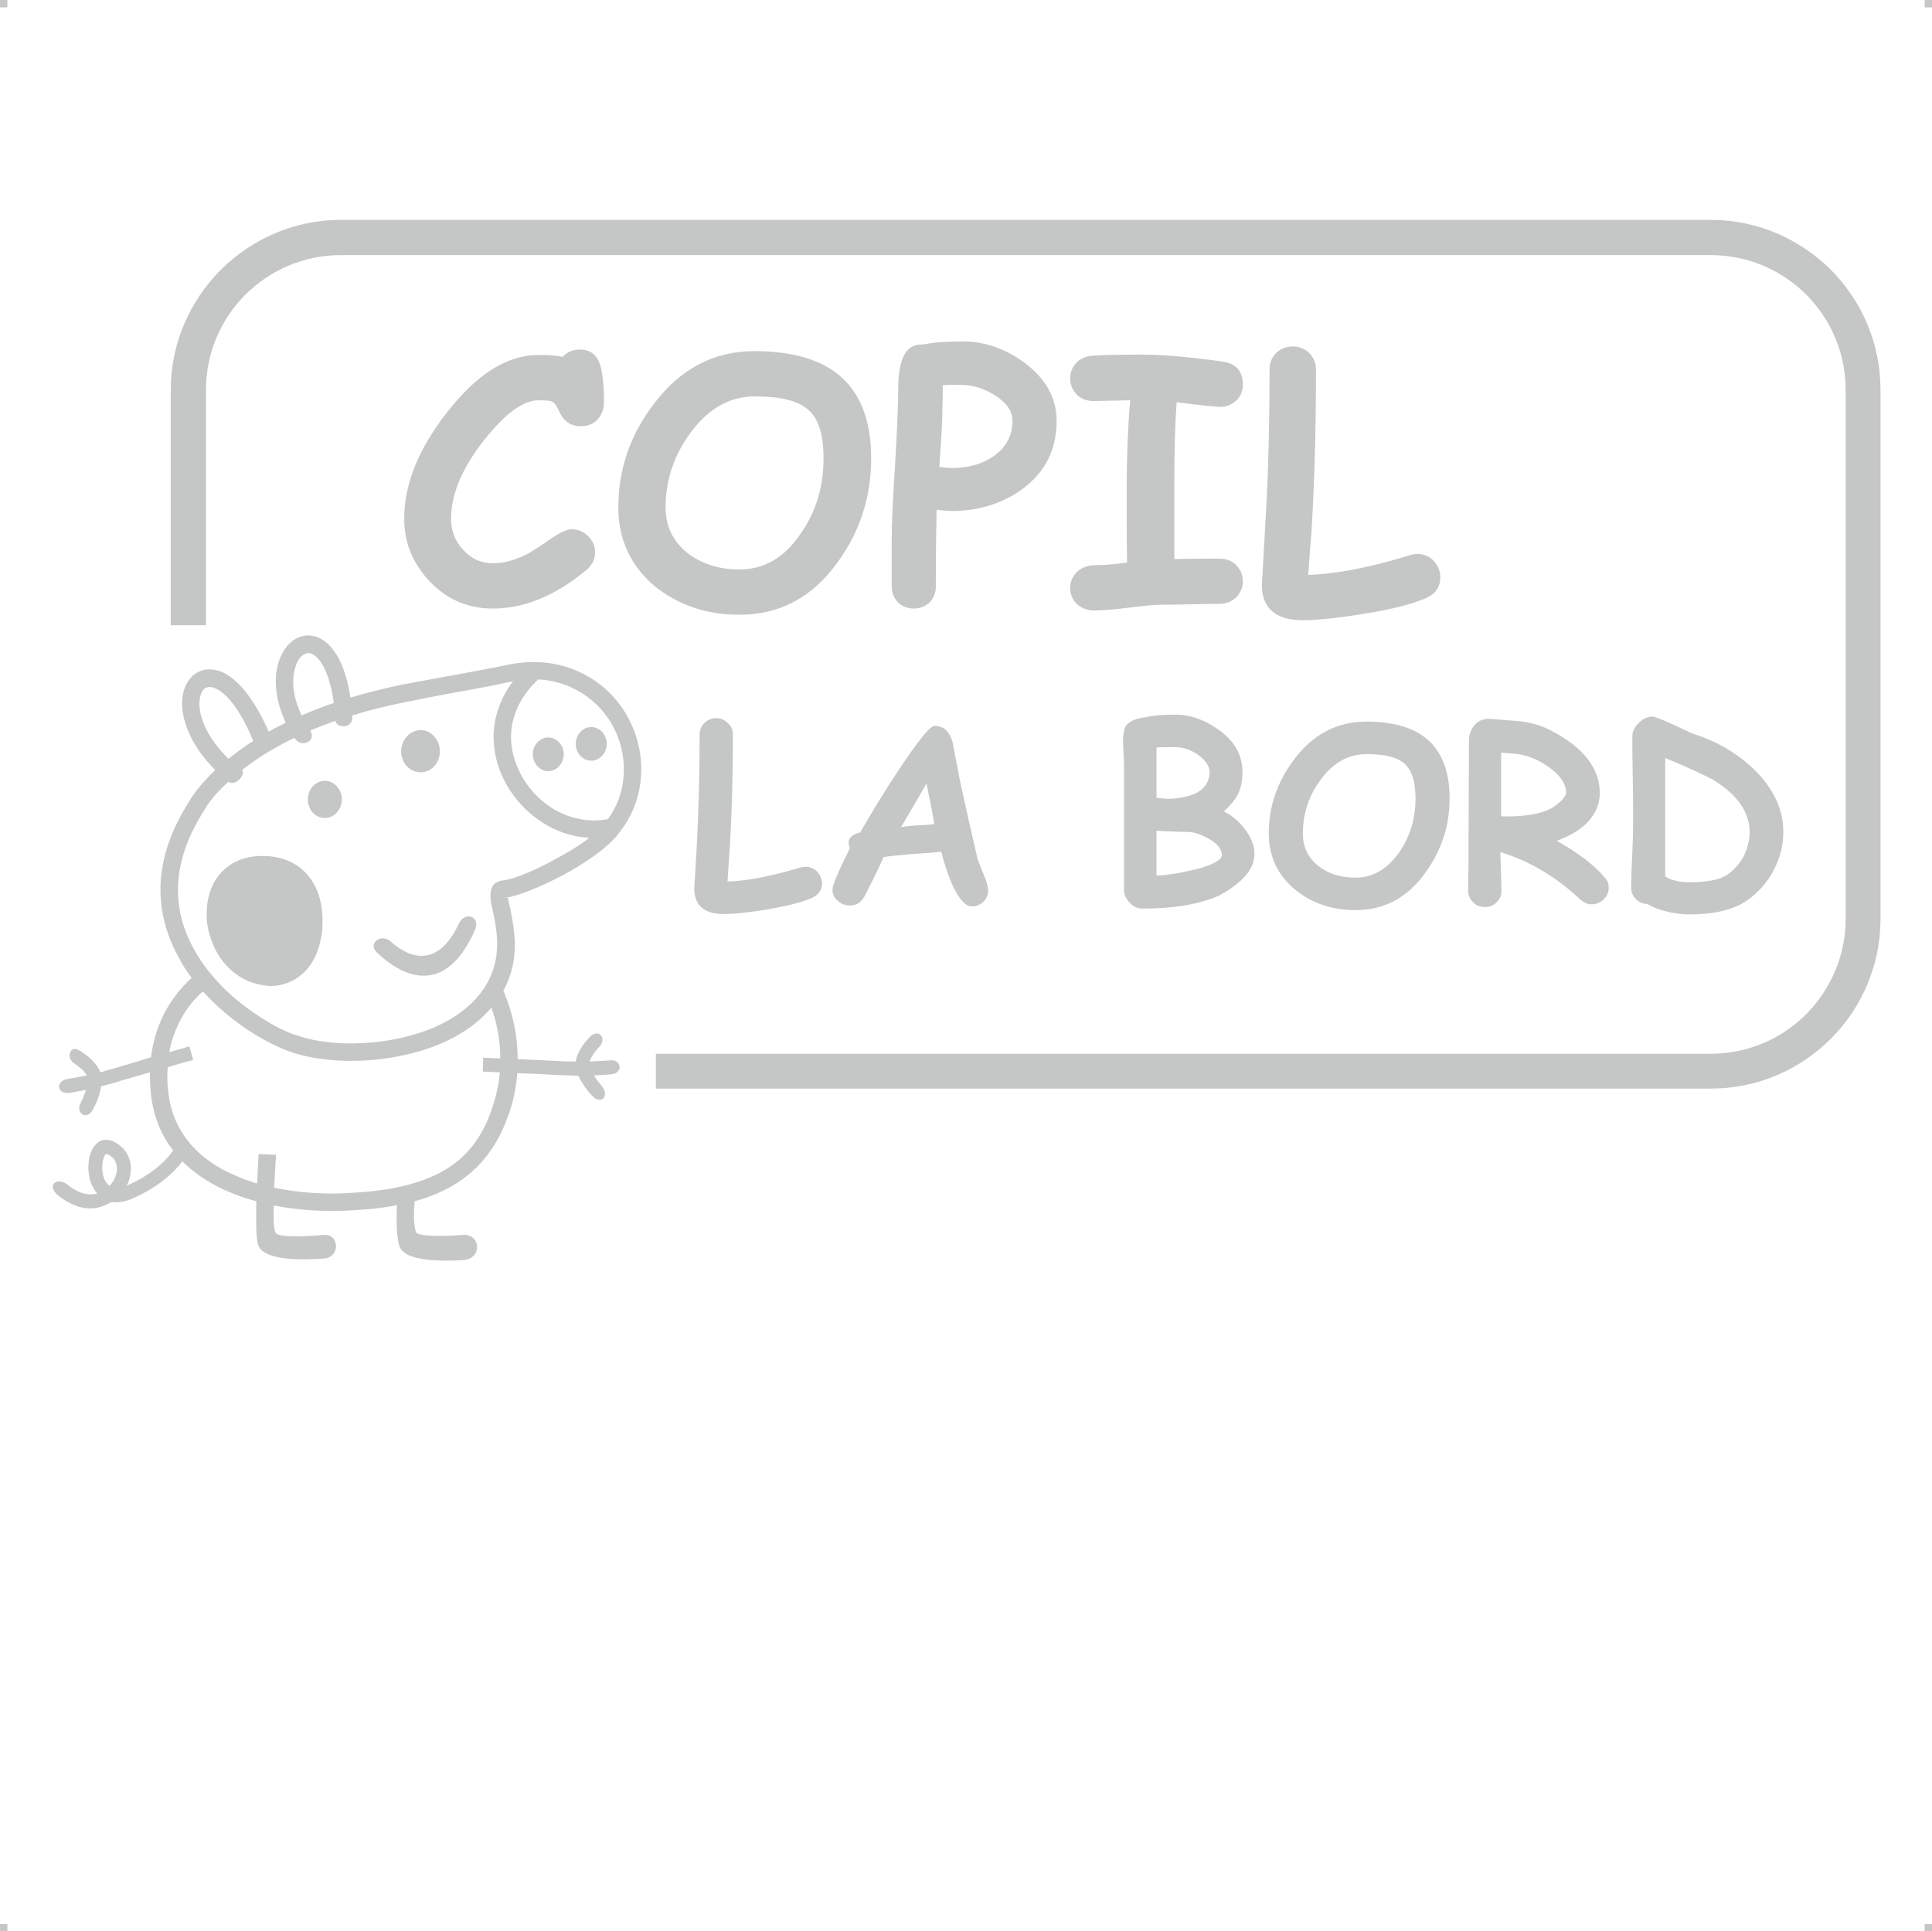 <?xml version="1.0" encoding="UTF-8"?>
<!DOCTYPE svg PUBLIC "-//W3C//DTD SVG 1.1//EN" "http://www.w3.org/Graphics/SVG/1.1/DTD/svg11.dtd">
<!-- Creator: CorelDRAW 2019 (64-Bit) -->
<svg xmlns="http://www.w3.org/2000/svg" xml:space="preserve" width="4.994in" height="4.993in" version="1.1" style="shape-rendering:geometricPrecision; text-rendering:geometricPrecision; image-rendering:optimizeQuality; fill-rule:evenodd; clip-rule:evenodd"
viewBox="0 0 2296.86 2296.44"
 xmlns:xlink="http://www.w3.org/1999/xlink"
 xmlns:xodm="http://www.corel.com/coreldraw/odm/2003">
 <defs>
  <style type="text/css">
   <![CDATA[
    .fil0 {fill:#C5C6C6}
   ]]>
  </style>
 </defs>
 <g id="Layer_x0020_1">
  <g id="_2725014048656">
   <g id="_818728992">
    <rect class="fil0" x="-0" width="8.73" height="8.78"/>
    <rect class="fil0" x="2288.13" width="8.73" height="8.78"/>
    <rect class="fil0" x="-0" y="2287.67" width="8.73" height="8.78"/>
    <rect class="fil0" x="2288.13" y="2287.67" width="8.73" height="8.78"/>
   </g>
   <path class="fil0" d="M405.06 261.45l1628.99 0c55.7,0 105.87,23.02 142.69,59.38 36.36,36.82 58.92,87 58.92,142.69l0 629.22c0,55.24 -22.55,105.87 -58.92,142.23 -36.82,36.82 -87,59.38 -142.69,59.38l-1254.31 0 0 -41.43 1254.31 0c44.19,0 84.23,-17.95 113.23,-46.95 29,-29.46 46.95,-69.51 46.95,-113.23l0 -629.22c0,-44.19 -17.95,-84.23 -46.95,-113.23 -29,-29 -69.05,-46.95 -113.23,-46.95l-1628.99 0c-44.19,0 -84.23,17.95 -113.23,46.95 -29,29 -46.95,69.05 -46.95,113.23l0 279.86 -41.89 0 0 -279.86c0,-55.7 23.02,-105.87 59.38,-142.69 36.82,-36.36 87,-59.38 142.69,-59.38l-0 -0zm285.38 245.34c-11.97,0 -20.71,-5.98 -26.24,-18.87 -2.76,-5.98 -5.52,-9.67 -8.28,-10.59 -1.84,-0.92 -7.36,-1.38 -15.65,-1.38 -16.57,0 -35.9,12.89 -58,39.12 -30.38,35.9 -46.03,69.97 -46.03,101.73 0,14.73 5.06,27.16 14.73,37.28 9.67,10.59 21.17,15.65 34.98,15.65 12.89,0 26.24,-3.68 40.05,-10.59 4.6,-2.3 14.73,-8.75 29.92,-19.33 10.59,-6.9 18.41,-10.59 23.48,-10.59 8.28,0 14.73,3.22 20.25,8.75 5.52,5.52 7.82,11.97 7.82,18.87 0,7.82 -3.22,14.73 -10.13,20.71 -36.36,30.38 -73.65,46.03 -111.39,46.03 -29.92,0 -55.24,-11.05 -75.49,-32.68 -19.79,-21.17 -29.92,-45.57 -29.92,-74.11 0,-44.19 19.79,-89.76 58.46,-135.79 33.14,-39.58 66.74,-58.92 101.27,-58.92 5.98,0 11.05,0 15.65,0.46 5.06,0.46 9.21,0.92 12.89,1.84 5.52,-5.98 12.43,-8.75 20.71,-8.75 13.81,0 22.09,7.82 25.32,23.48 2.3,11.05 3.22,23.94 3.22,39.12 0,6.44 -1.84,12.43 -5.52,17.95 -5.06,6.9 -12.43,10.59 -22.09,10.59l0 0zm274.34 561.1c-11.51,5.06 -28.54,9.21 -52.01,13.35 -21.63,3.68 -39.12,5.52 -52.93,5.52 -23.02,0 -34.52,-10.59 -34.52,-30.84 0,1.84 0.92,-13.35 2.76,-45.11 2.3,-40.97 3.68,-87 3.68,-137.17 0,-5.52 1.84,-10.13 5.52,-13.81 3.68,-3.68 8.28,-5.98 14.27,-5.98 5.52,0 10.13,2.3 13.81,5.98 4.14,3.68 5.98,8.28 5.98,13.81 0,50.17 -1.38,97.12 -4.14,139.47 -0.46,7.82 -1.38,19.33 -2.3,34.98 22.55,-0.46 51.09,-5.98 86.54,-16.57 1.84,-0.46 4.14,-0.92 5.98,-0.92 5.98,0 11.05,2.3 14.73,6.44 3.22,4.14 5.06,8.28 5.06,13.35 0,7.82 -4.14,13.81 -12.43,17.49l0 0zm189.64 9.67c-7.36,-0.46 -14.73,-9.21 -22.55,-26.24 -5.06,-11.51 -9.21,-24.4 -12.89,-38.66 -6.9,0.92 -18.41,1.84 -34.52,2.76 -14.73,1.38 -26.24,2.3 -34.06,3.68 -4.6,10.59 -11.97,26.24 -23.02,47.41 -4.14,6.9 -9.67,10.13 -17.03,10.13 -5.52,0 -10.13,-1.84 -14.27,-5.52 -4.14,-3.22 -6.44,-7.82 -6.44,-13.35 0,-5.06 6.9,-21.17 20.71,-49.25 -0.92,-2.76 -1.84,-5.52 -1.38,-8.28 0.46,-4.6 5.06,-8.28 13.81,-10.59 13.35,-23.48 28.08,-47.41 44.65,-72.73 23.94,-35.9 38.2,-53.85 43.73,-53.85 10.59,0 17.49,6.44 21.17,18.87 1.84,10.13 5.06,25.32 8.75,45.57 5.98,27.62 12.89,58.92 21.17,93.9 0.92,2.76 3.22,8.75 7.36,18.87 3.68,8.28 5.06,14.27 5.06,18.41 0,5.52 -1.84,10.13 -5.98,13.81 -4.14,3.68 -8.75,5.52 -14.27,5.06l-0 -0.01zm-52.93 -145.91c-7.36,12.89 -17.49,29.92 -30.38,52.01 4.14,-0.92 10.59,-1.84 19.79,-2.3 10.59,-0.46 17.49,-1.38 19.79,-1.38 -1.84,-12.43 -5.06,-28.54 -9.21,-48.33l0 0zm340.62 136.25c-22.55,8.28 -50.17,12.43 -83.77,12.43 -5.98,0 -11.05,-2.3 -15.65,-7.36 -4.14,-4.6 -6.44,-9.67 -6.44,-15.19l0 -150.52c-0.46,-6.44 -0.46,-12.89 -0.92,-19.33 -0.46,-7.36 0,-13.81 0.92,-18.87 1.38,-8.75 9.67,-14.27 24.86,-16.11 6.9,-1.84 18.87,-3.22 35.9,-3.22 17.95,0 34.98,5.98 51.09,17.49 19.33,13.35 29,30.38 29,50.63 0,10.59 -1.84,20.25 -5.98,27.62 -3.22,5.98 -8.75,12.43 -16.11,19.33 9.21,4.6 17.03,11.05 24.4,20.25 7.82,10.13 11.97,20.25 11.97,29.92 0,12.89 -6.9,24.86 -20.71,35.9 -9.21,7.36 -18.87,13.35 -28.54,17.03l0 0zm-45.11 -179.51c-12.43,0 -19.79,0 -22.09,0.46l0 29.92 0 29.92c8.28,0.92 15.19,1.38 19.33,0.92 29,-2.3 43.73,-12.89 43.73,-31.76 0,-6.9 -4.6,-13.35 -12.89,-19.79 -8.75,-6.44 -18.41,-9.67 -28.08,-9.67l0 0zm16.57 100.8c-8.75,0 -21.63,-0.46 -38.66,-1.38l0 53.39c16.11,-0.92 34.06,-4.14 52.93,-9.21 16.57,-5.06 24.86,-10.13 24.86,-15.65 -0.46,-7.36 -5.98,-13.81 -16.11,-19.33 -8.28,-4.6 -16.11,-7.36 -23.02,-7.82l0 0zm197.93 92.98c-28.08,0 -52.01,-8.28 -71.81,-24.4 -20.71,-17.03 -31.3,-39.58 -31.3,-66.74 0,-32.22 10.13,-61.68 30.38,-88.38 22.55,-29.92 51.09,-44.65 85.61,-44.65 32.68,0 57.54,7.36 74.11,22.55 16.57,15.19 24.86,38.2 24.86,68.58 0,32.22 -9.21,61.22 -28.08,87.46 -21.17,30.38 -49.25,45.57 -83.77,45.57l0 0zm12.89 -185.5c-21.17,0 -39.58,10.13 -54.31,30.38 -14.27,19.33 -21.17,40.51 -21.17,63.98 0,15.65 5.98,28.54 17.95,38.2 11.97,9.67 26.7,14.27 44.65,14.27 20.71,0 38.2,-10.13 52.47,-30.84 12.43,-18.41 18.87,-39.58 18.87,-63.52 0,-19.79 -4.6,-33.6 -13.35,-41.43 -8.28,-7.36 -23.48,-11.05 -45.11,-11.05l0 0zm267.89 178.59c-5.06,0 -9.67,-2.3 -13.81,-5.98 -29,-27.16 -60.3,-45.57 -94.82,-56.16 0.92,27.62 1.38,42.81 1.38,46.03 0,5.06 -1.84,9.67 -5.52,13.35 -3.68,4.14 -8.75,5.98 -14.27,5.98 -5.52,0 -10.59,-1.84 -14.27,-5.98 -3.68,-3.68 -5.52,-8.28 -5.52,-13.35 0,-7.36 0,-17.95 0.46,-32.22 0,-13.81 0,-24.86 0,-31.76l0.46 -114.61c0,-6.44 1.84,-11.97 5.52,-17.03 4.6,-6.44 11.51,-9.21 19.79,-8.75 23.02,1.84 34.98,2.76 35.44,2.76 13.35,1.84 24.86,5.06 34.06,9.67 40.51,20.25 60.76,45.57 60.76,75.95 0,11.97 -4.6,23.02 -12.89,32.68 -8.28,9.67 -21.17,17.49 -38.2,23.94 25.32,14.27 44.19,28.54 56.62,43.27 3.68,3.68 5.06,7.82 5.06,12.43 0,5.52 -1.84,10.13 -5.98,13.81 -3.68,3.68 -8.75,5.98 -14.27,5.98l0 -0zm-91.14 -179.05c-0.46,0 -5.98,-0.46 -16.57,-1.38l0 75.49c2.3,0.46 4.6,0.46 6.44,0.46 23.02,0 40.51,-3.22 51.55,-8.75 4.6,-2.3 9.21,-5.98 13.35,-9.67 3.68,-4.14 5.98,-7.36 5.98,-9.21 0,-11.05 -6.9,-21.17 -20.25,-30.84 -12.89,-9.21 -26.24,-14.73 -40.51,-16.11l0 0zm157.42 178.59c-5.52,0 -10.13,-1.84 -13.81,-5.98 -3.68,-3.68 -5.52,-8.28 -5.52,-13.35 0,-9.67 0.46,-23.94 1.38,-42.81 0.92,-18.87 0.92,-33.14 0.92,-42.35 0,-10.59 0,-26.7 -0.46,-47.41 -0.46,-21.17 -0.46,-36.82 -0.46,-47.41 0,-5.52 2.3,-10.59 7.36,-15.65 5.06,-5.06 10.59,-7.82 16.11,-7.82 3.22,0 11.05,3.22 23.48,8.75 14.73,6.9 23.48,11.05 26.24,11.97 27.62,8.75 51.55,23.02 71.35,41.89 23.02,22.55 34.98,47.41 34.98,74.57 0,16.11 -4.14,31.76 -11.97,46.49 -8.28,15.19 -19.33,27.16 -33.14,36.36 -16.11,10.13 -38.2,15.19 -66.74,15.19 -6.9,0 -14.73,-0.92 -23.94,-2.76 -10.59,-2.3 -19.33,-5.52 -25.78,-9.67l0 0zm80.09 -146.37c-9.21,-5.52 -29,-14.73 -58.92,-27.16l0 140.85c3.68,2.3 7.82,4.14 12.43,5.06 5.06,1.38 10.13,1.84 16.11,1.84 20.71,0 34.98,-2.76 44.19,-8.28 8.28,-5.52 15.19,-12.89 20.25,-22.09 4.6,-9.21 7.36,-18.87 7.36,-29 0,-23.48 -13.81,-43.73 -41.43,-61.22l0 -0zm-1159.48 -197.47c-39.12,0 -72.73,-11.51 -100.35,-33.6 -29,-24.4 -43.73,-55.7 -43.73,-93.9 0,-45.11 13.81,-86.08 42.35,-123.36 31.76,-41.89 71.35,-62.6 119.68,-62.6 46.03,0 81.01,10.59 104.03,31.76 23.02,21.17 34.52,52.93 34.52,95.74 0,45.11 -12.89,86.08 -39.12,122.44 -29.92,42.35 -69.05,63.52 -117.38,63.52l0 0zm17.95 -259.61c-29.46,0 -54.78,14.27 -75.95,42.81 -19.79,26.7 -29.92,56.62 -29.92,89.3 0,22.09 8.75,40.05 25.78,53.85 16.57,12.89 37.28,19.79 62.14,19.79 29.46,0 53.85,-14.27 73.19,-43.27 17.95,-25.78 26.7,-55.7 26.7,-88.84 0,-28.08 -5.98,-47.41 -18.41,-58 -11.97,-10.59 -33.14,-15.65 -63.52,-15.65l-0 0zm233.37 136.25c-2.3,0 -7.82,-0.46 -17.03,-1.38 -0.46,18.87 -0.92,49.25 -0.92,91.6 0,6.9 -2.3,12.89 -7.36,18.41 -5.06,4.6 -11.05,7.36 -18.87,7.36 -7.36,0 -13.81,-2.76 -18.87,-7.36 -4.6,-5.52 -7.36,-11.51 -7.36,-18.41l0 -55.24c0,-20.71 1.38,-51.09 4.14,-91.6 2.3,-40.97 3.68,-71.35 3.68,-91.6 0.46,-34.52 10.13,-51.09 29.46,-49.71 4.14,-0.92 10.59,-1.84 18.41,-2.76 7.82,-0.46 17.49,-0.92 29,-0.92 26.24,0 50.63,8.75 73.19,25.32 25.32,18.87 38.2,41.89 38.2,69.05 0,34.06 -13.35,60.76 -40.51,81.01 -23.94,17.49 -52.47,26.24 -85.15,26.24l-0 0zm9.67 -150.06c-4.14,0 -7.82,0 -11.05,0 -3.22,0 -5.98,0.46 -8.28,0.46 0,6.44 0,15.65 -0.46,28.08 0,14.73 -1.38,37.74 -3.68,69.05 6.9,0.92 11.51,1.38 13.81,1.38 20.71,0 37.74,-4.6 51.55,-14.73 14.27,-10.13 21.63,-24.4 21.63,-41.43 0,-11.51 -6.9,-21.17 -20.25,-29.92 -13.35,-8.75 -27.62,-12.89 -43.27,-12.89l0 -0zm311.16 26.24c-6.44,0 -23.94,-1.84 -52.47,-5.52 -1.84,24.4 -2.76,56.62 -2.76,97.12l0 89.3c17.49,-0.46 35.44,-0.46 53.85,-0.46 7.82,0 14.27,2.3 19.79,7.82 5.06,5.06 7.82,11.51 7.82,19.33 0,7.36 -2.76,13.35 -7.82,18.87 -5.52,5.06 -12.43,7.82 -20.25,7.82 -7.82,0 -19.33,0 -34.52,0.46 -15.19,0.46 -26.24,0.46 -34.06,0.46 -8.75,0 -22.09,1.38 -40.05,3.68 -17.95,2.3 -31.3,3.22 -40.51,3.22 -7.82,0 -14.73,-2.76 -20.25,-7.82 -5.06,-5.06 -7.82,-11.51 -7.82,-18.87 0,-7.82 2.76,-13.81 8.28,-19.33 5.52,-5.06 12.89,-7.82 21.17,-7.82 9.67,0 22.55,-0.92 38.2,-3.22 -0.46,-15.65 -0.46,-45.57 -0.46,-89.76 0,-35.9 1.38,-70.42 4.14,-103.11l-43.27 0.92c-7.82,0 -14.73,-2.3 -19.79,-7.36 -5.52,-5.52 -8.28,-11.97 -8.28,-19.33 0,-7.82 2.76,-14.27 7.82,-19.33 4.6,-4.6 10.59,-6.9 17.49,-7.82 11.05,-0.92 30.84,-1.38 58.92,-1.38 25.32,0 57.54,2.76 97.12,8.28 16.11,2.3 23.94,11.51 23.94,27.62 0,8.28 -3.22,15.19 -9.21,19.79 -5.06,4.14 -10.59,6.44 -17.03,6.44l0 0zm243.96 227.39c-15.65,6.9 -40.05,13.35 -72.73,18.41 -29.92,5.06 -54.78,7.82 -73.65,7.82 -32.68,0 -48.79,-14.27 -48.79,-42.81 0,2.3 1.38,-18.87 3.68,-63.06 3.68,-57.54 5.52,-121.98 5.52,-192.4 0,-7.36 2.3,-13.81 7.82,-19.33 5.06,-5.06 11.51,-7.82 19.79,-7.82 7.82,0 14.27,2.76 19.79,7.82 5.06,5.52 7.82,11.97 7.82,19.33 0,70.88 -1.84,135.79 -5.52,195.63 -0.92,10.59 -2.3,26.7 -3.68,48.79 31.76,-0.92 71.81,-8.28 121.06,-23.48 3.22,-0.92 5.98,-1.38 8.75,-1.38 8.28,0 15.19,3.22 20.25,9.21 4.6,5.52 6.9,11.51 6.9,18.41 0,11.51 -5.52,19.79 -17.03,24.86l0 0zm-1100.57 547.29c-12.43,-0.46 -20.25,-0.92 -20.25,-0.92l-0.46 16.57c0,0 7.82,0.46 20.25,0.92 -0.92,11.05 -3.22,23.02 -6.9,35.44 -10.59,35.44 -27.62,60.76 -53.85,77.79 -27.16,17.49 -63.98,27.16 -113.23,29.92 -31.3,2.3 -63.98,0.46 -94.36,-5.98 0.92,-20.71 2.3,-38.66 2.3,-39.12l-20.71 -0.92c0,0 -0.92,15.65 -1.84,34.98 -14.27,-4.14 -27.62,-9.67 -40.05,-16.11 -34.06,-18.41 -58.92,-46.95 -64.9,-87.46 -1.84,-12.43 -2.3,-23.94 -1.38,-34.52 17.49,-5.52 30.38,-8.75 30.38,-8.75l-4.6 -16.11c0,0 -9.67,2.76 -23.94,6.9 7.36,-39.12 28.54,-62.6 40.05,-72.27 17.03,18.87 36.82,34.98 55.24,46.95 18.87,12.43 36.82,20.71 50.17,25.32 35.44,11.97 87.92,14.27 136.71,2.76 39.12,-8.75 76.41,-26.7 100.81,-55.7 5.06,13.35 10.59,34.52 10.59,60.3l0 0zm-369.16 -306.56c1.38,-2.76 10.13,-17.03 30.38,-36.36 -28.08,-27.62 -39.12,-57.08 -39.58,-78.71 0,-14.73 5.06,-26.24 12.89,-33.6 9.21,-7.82 21.17,-9.67 34.98,-4.14 17.03,7.82 36.82,29 55.24,70.88 5.98,-3.68 12.89,-6.9 20.25,-10.59 -13.81,-29.46 -14.27,-56.16 -7.82,-74.11 4.6,-13.35 12.89,-23.02 22.55,-27.16 11.05,-4.6 23.02,-3.22 34.06,6.44 11.97,10.13 23.02,30.84 28.08,64.9 18.41,-5.52 38.66,-10.59 60.3,-15.19 23.94,-4.6 47.41,-8.75 67.66,-12.43 21.63,-4.14 40.05,-7.36 55.24,-10.59 36.82,-8.28 69.05,-3.22 94.82,10.59 22.09,11.51 39.58,29 51.09,49.71 11.51,20.25 17.49,44.19 16.57,67.66 -0.92,28.08 -11.51,56.16 -33.6,79.63l0 0c-13.35,13.81 -35.9,29 -58.92,41.43 -27.62,14.73 -55.7,25.78 -69.05,27.16 -2.76,0.46 3.22,0 3.22,0 0.46,3.22 1.38,7.82 2.76,13.35 4.6,23.94 12.43,59.84 -8.28,97.12 5.06,11.97 17.03,41.89 17.03,81.47 15.19,0.46 32.68,1.38 49.25,2.3 6.9,0.46 13.81,0.46 19.79,0.46 1.38,-10.13 8.75,-20.25 14.73,-27.16 11.97,-14.27 23.02,-0.92 13.35,9.67 -4.6,4.6 -9.67,11.51 -11.51,17.49 10.59,-0.46 19.33,-0.92 24.86,-1.38 12.43,-1.38 15.65,15.19 0.92,16.57 -5.06,0.46 -11.97,0.92 -20.71,1.38 2.76,4.6 6.44,9.21 9.21,12.43 10.13,11.97 -0.92,24.4 -12.89,10.13 -5.06,-5.52 -11.05,-13.81 -14.73,-22.09 -7.36,-0.46 -15.65,-0.46 -23.94,-0.92 -16.57,-0.92 -33.6,-1.84 -48.79,-2.3 -0.92,12.89 -3.22,26.24 -7.36,40.51 -12.43,40.05 -32.22,69.05 -63.06,89.3 -14.73,9.67 -31.76,17.03 -51.55,22.55 -0.92,11.97 -1.84,24.86 1.38,36.36 1.38,5.98 35.44,5.52 54.78,3.68 22.55,-2.3 24.86,28.08 1.84,29.92 -24.4,1.38 -71.35,2.3 -76.41,-17.49 -3.68,-12.43 -3.22,-33.6 -2.76,-47.87 -15.19,3.22 -32.22,5.06 -50.17,5.98 -32.22,2.3 -65.36,0.46 -96.2,-5.52 -0.46,17.95 0,25.78 1.84,31.76 1.84,6.9 37.74,5.06 57.08,3.22 18.87,-2.3 21.17,26.7 0.46,28.08 -23.94,1.84 -72.73,3.22 -78.25,-17.03 -2.3,-8.28 -2.3,-29.46 -1.84,-51.09 -17.49,-4.6 -34.06,-11.05 -48.79,-18.87 -14.73,-7.82 -28.08,-17.49 -39.12,-28.54 -8.75,11.51 -26.7,29.92 -60.3,44.65 -9.67,3.68 -17.49,4.6 -23.94,3.68 -1.84,0.92 -3.68,1.84 -5.52,2.76 -23.48,11.97 -45.57,-0.92 -57.54,-10.13 -15.19,-12.43 -1.84,-23.02 10.59,-13.35 7.82,6.44 21.17,14.73 35.44,10.59 -2.76,-3.22 -4.6,-6.44 -6.44,-10.13 -2.76,-5.98 -3.68,-12.89 -4.14,-19.79 0,-6.44 0.92,-12.89 2.76,-18.41 4.6,-11.51 12.89,-18.41 25.32,-14.27 8.75,3.68 15.19,9.67 18.87,17.03 2.3,4.6 3.68,10.13 3.68,15.19 0,5.52 -0.92,10.59 -2.76,16.11 -0.46,1.38 -1.38,3.22 -2.3,5.06 33.6,-14.73 49.25,-33.14 55.24,-41.89 -13.35,-17.03 -22.09,-37.74 -25.78,-61.68 -1.38,-11.05 -1.84,-21.63 -1.84,-31.3 -11.51,3.22 -23.48,6.9 -34.98,10.13 -7.82,2.76 -15.65,4.6 -23.02,6.44 -1.38,10.59 -5.98,20.71 -9.67,27.62 -7.36,13.81 -21.17,4.14 -14.73,-7.82 2.3,-4.14 4.6,-9.67 6.44,-15.65 -7.82,1.84 -14.73,2.76 -19.33,3.68 -16.11,2.3 -17.03,-14.73 -1.84,-16.57 5.52,-0.92 12.89,-2.3 22.09,-4.14 -2.76,-5.52 -9.67,-10.59 -14.73,-14.27 -11.05,-6.9 -4.6,-22.09 5.52,-15.65 7.82,4.6 20.71,13.81 25.32,26.24 5.98,-1.84 12.43,-3.68 19.33,-5.52 13.81,-4.14 28.08,-8.28 40.97,-12.43 5.98,-51.09 34.06,-81.47 48.33,-94.36 -5.52,-7.36 -10.59,-14.73 -14.73,-23.02 -21.17,-37.74 -30.84,-83.31 -13.35,-135.33 5.52,-17.03 14.27,-34.52 25.78,-52.47l0 0zm-95.28 457.99c3.22,-3.22 5.52,-6.9 6.9,-11.05 1.38,-3.22 1.84,-6.44 1.84,-9.67 0,-2.76 -0.92,-5.52 -1.84,-8.28 -1.84,-3.68 -5.52,-6.9 -10.13,-8.75 -1.38,-0.46 -2.76,1.38 -3.68,4.6 -1.38,3.22 -1.84,7.36 -1.84,11.97 0,4.6 0.92,9.67 2.76,13.81 1.38,2.76 3.22,5.52 5.98,7.36l0 0zm369.62 -541.77c12.89,0 23.02,11.51 23.02,25.32 0,13.81 -10.13,24.86 -23.02,24.86 -12.43,0 -23.02,-11.05 -23.02,-24.86 0,-13.81 10.59,-25.32 23.02,-25.32zm-113.69 60.3c11.05,0 20.25,10.13 20.25,22.09 0,11.97 -9.21,22.09 -20.25,22.09 -11.51,0 -20.25,-10.13 -20.25,-22.09 0,-11.97 8.75,-22.09 20.25,-22.09zm-114.61 -26.24c8.75,-6.9 18.41,-14.27 29.46,-21.17 -15.65,-38.2 -32.22,-57.08 -45.11,-62.6 -5.52,-2.3 -10.13,-1.84 -12.89,0.46 -3.68,3.22 -5.98,9.67 -5.98,17.95 0,17.49 10.13,41.43 34.52,65.36l0 0zm87 -51.55c11.51,-5.06 24.4,-10.13 38.2,-14.73 -4.14,-30.38 -12.43,-47.87 -21.63,-55.7 -4.6,-3.68 -8.75,-4.6 -12.43,-2.76 -4.6,1.84 -8.75,6.9 -11.05,14.27 -5.06,14.27 -4.6,34.98 6.9,58.92zm-87 78.71c-20.71,18.87 -28.08,32.68 -28.08,32.68l-0.46 0.92c-10.59,16.57 -18.41,32.68 -23.48,47.87 -15.19,45.57 -7.36,85.61 11.51,118.76 18.87,34.06 48.79,60.76 76.87,78.71 17.03,11.51 33.14,19.33 45.57,23.02 31.76,11.05 80.09,12.89 125.2,2.3 36.36,-8.28 70.42,-24.86 91.6,-51.55 28.54,-35.9 20.71,-73.19 16.11,-96.66 -1.38,-5.98 -2.76,-11.51 -3.22,-16.11 -0.92,-12.89 2.3,-21.17 15.19,-22.55 11.05,-0.92 36.36,-11.05 61.22,-24.86 14.73,-7.82 29.46,-16.57 40.97,-25.78 -20.71,-0.92 -40.51,-7.82 -57.54,-19.33 -17.49,-11.51 -31.76,-27.16 -41.89,-45.57 -10.13,-18.41 -15.19,-39.12 -14.27,-60.76 1.38,-20.25 8.28,-40.97 23.02,-60.3 -1.84,0.46 -3.68,0.92 -5.52,0.92 -15.19,3.68 -34.06,6.9 -56.16,11.05 -18.41,3.22 -39.58,7.36 -67.2,12.89 -22.55,4.6 -43.27,9.67 -62.14,15.65 1.38,17.49 -19.79,14.73 -20.25,6.44 -10.59,3.68 -20.71,7.82 -29.92,11.51 8.28,12.89 -11.05,21.63 -18.87,8.75 -26.7,12.89 -46.95,26.24 -62.14,38.2 5.06,4.14 -7.82,20.71 -16.11,13.81l-0 -0zm431.3 -64.9c10.13,0 18.41,9.21 18.41,20.25 0,10.59 -8.28,19.79 -18.41,19.79 -10.13,0 -18.41,-9.21 -18.41,-19.79 0,-11.05 8.28,-20.25 18.41,-20.25zm-51.09 12.43c10.13,0 18.41,9.21 18.41,19.79 0,11.05 -8.28,20.25 -18.41,20.25 -10.13,0 -18.41,-9.21 -18.41,-20.25 0,-10.59 8.28,-19.79 18.41,-19.79zm-187.34 242.58c15.19,13.81 52.93,38.66 81.01,-21.17 7.36,-15.65 26.7,-8.75 18.87,8.28 -40.05,89.3 -97.58,44.19 -116.45,25.78 -11.05,-10.59 5.06,-23.02 16.57,-12.89l-0 0zm-152.36 -101.73c46.03,0 71.35,32.68 71.35,76.87 0,7.36 -0.46,14.27 -1.84,20.71 -3.22,17.95 -10.59,31.76 -20.71,41.43 -11.05,10.13 -24.4,15.65 -39.12,15.65 -3.68,0 -7.36,-0.46 -11.51,-1.38 -29.92,-5.52 -50.63,-28.08 -59.38,-54.31 -4.14,-11.05 -5.98,-23.48 -5.06,-34.98 0.46,-11.97 3.68,-23.48 9.21,-33.6 10.59,-17.95 29.46,-30.38 57.08,-30.38zm327.73 -209.9c-21.17,19.79 -30.84,42.35 -32.22,63.98 -0.92,17.03 3.68,34.52 11.97,49.71 8.28,15.19 20.25,28.54 34.98,38.2 19.79,12.89 43.73,18.87 68.12,14.27 12.43,-17.03 18.41,-36.36 18.87,-55.24 0.92,-19.79 -4.14,-39.58 -13.81,-57.08 -9.67,-17.03 -24.4,-31.76 -42.81,-41.43 -12.89,-6.9 -28.08,-11.51 -45.11,-12.43l0 0z"/>
  </g>
 </g>
</svg>
